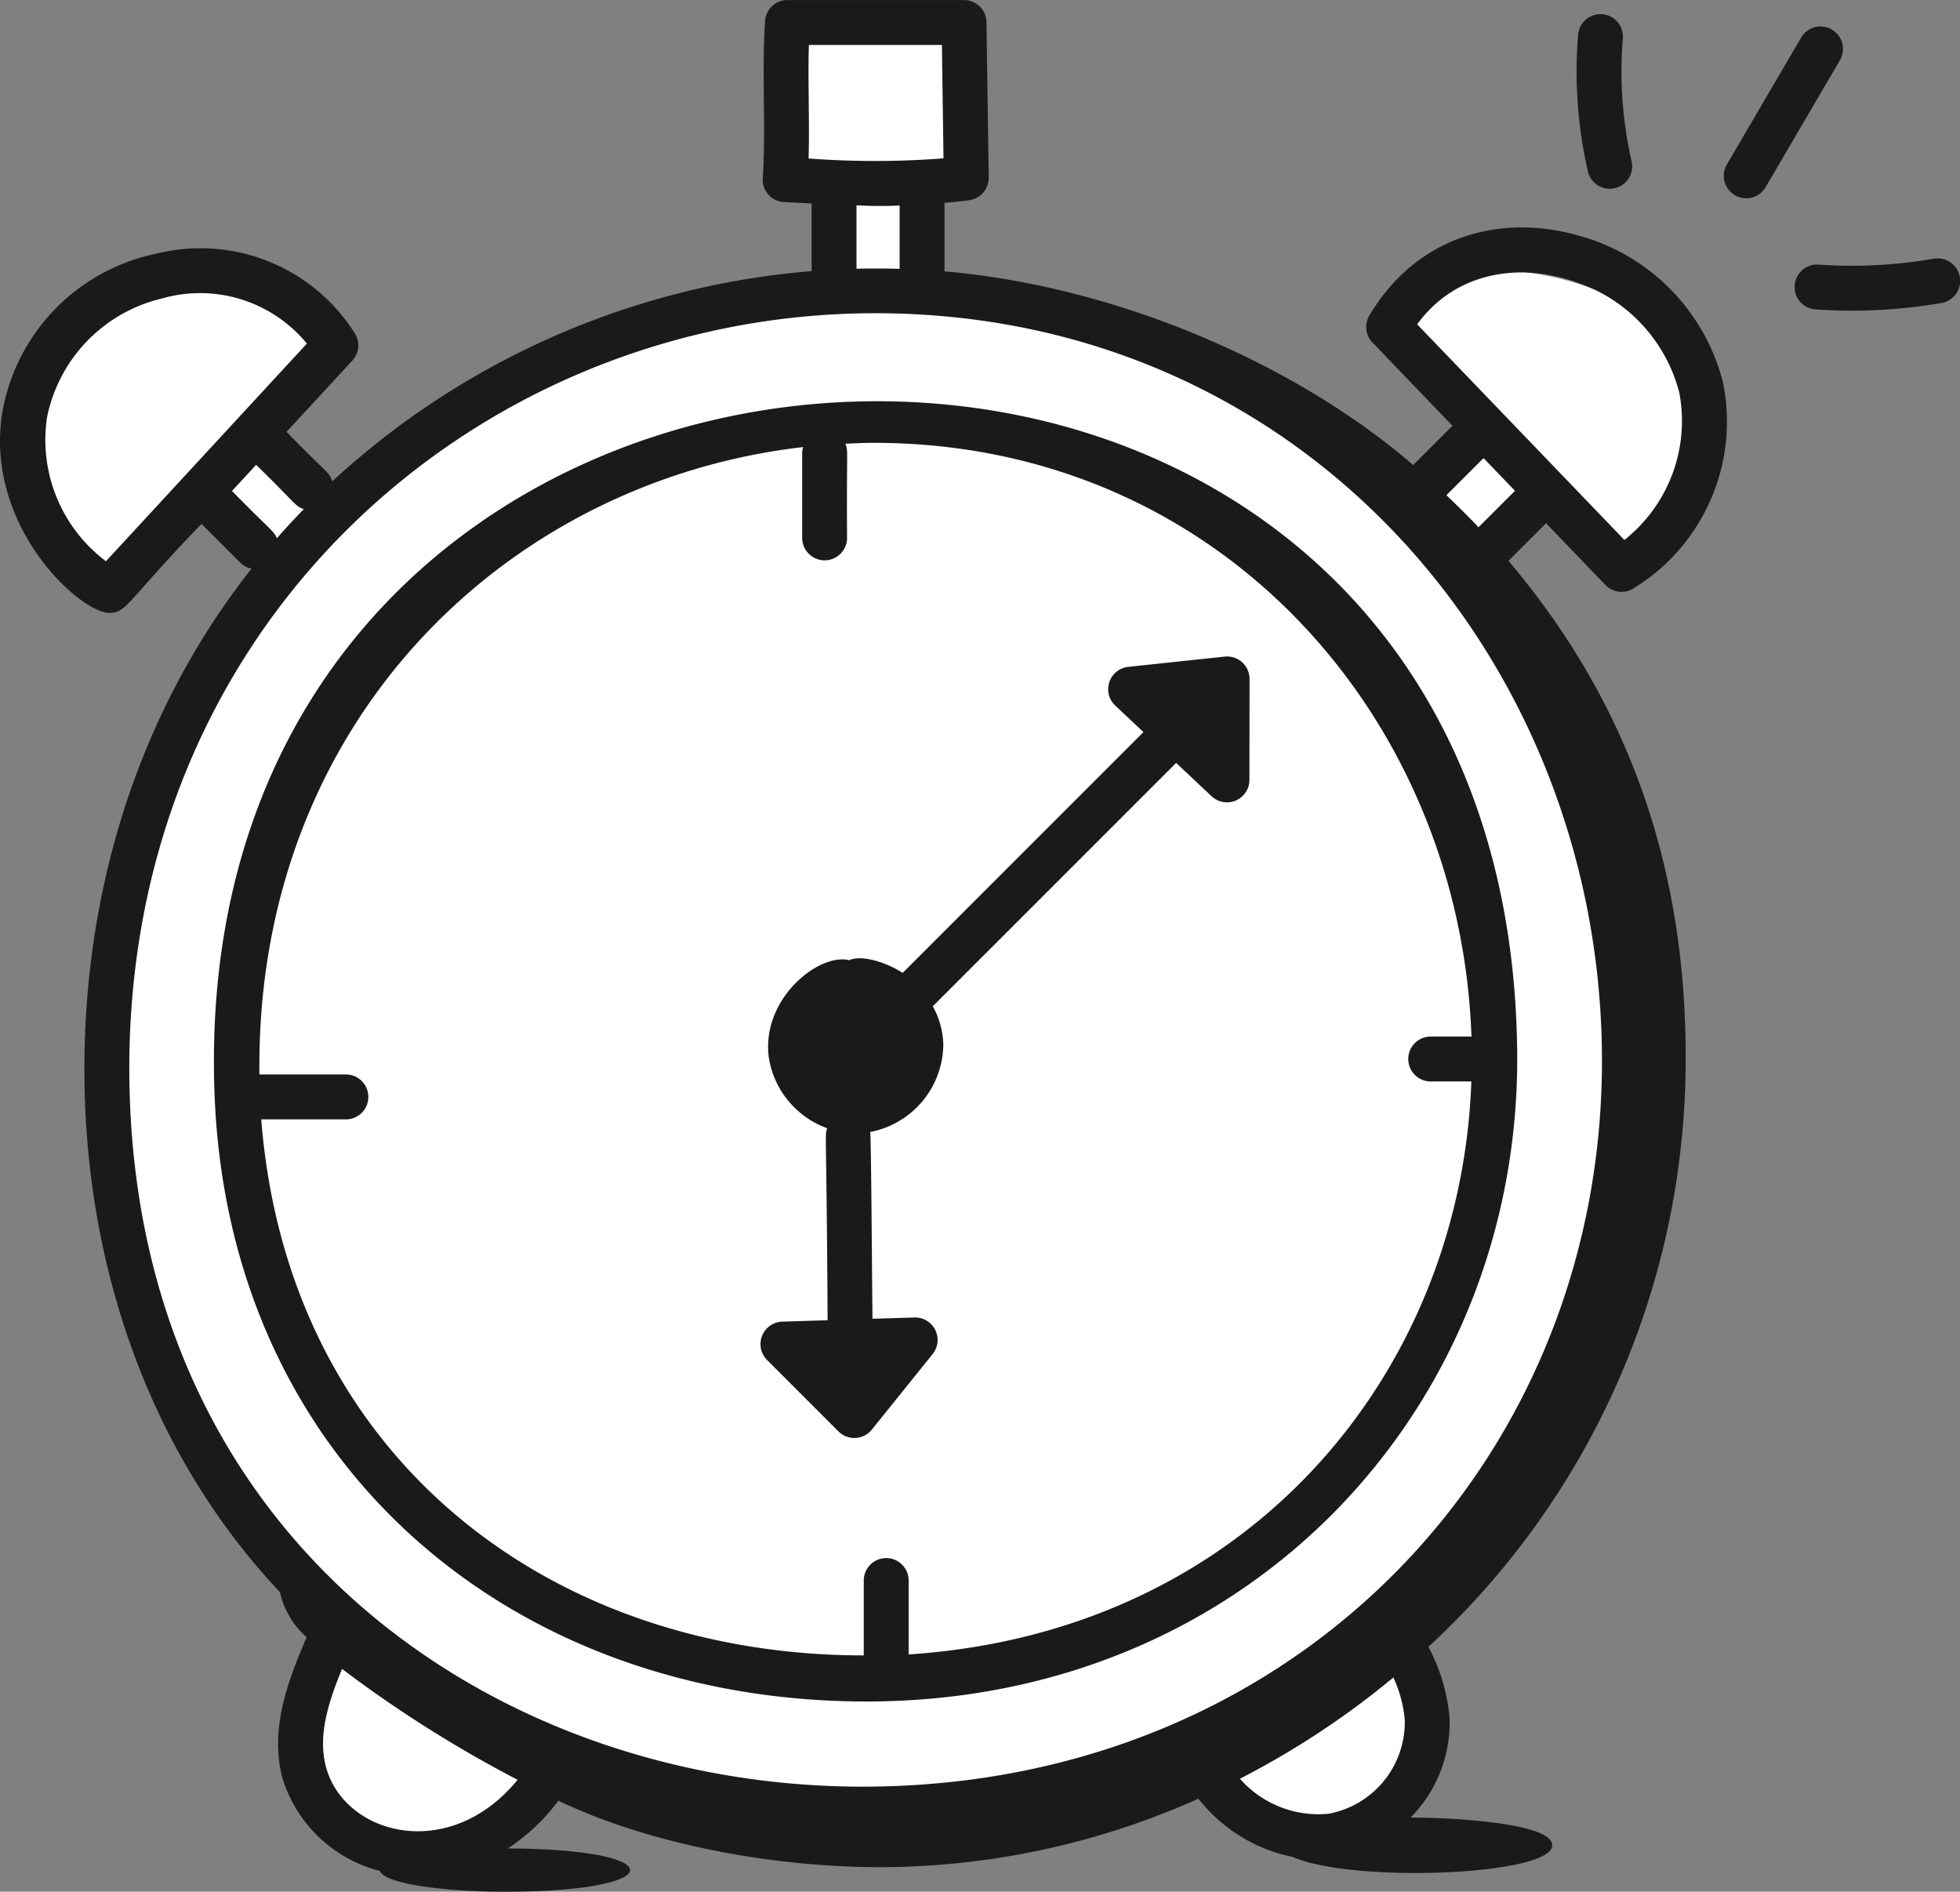 <svg xmlns="http://www.w3.org/2000/svg" width="152.814" height="147.47" viewBox="0 0 152.814 147.47"><rect x="0" y="0" width="152.814" height="147.47" fill="#808080" stroke="none"/><g id="Group_381" data-name="Group 381" transform="translate(9222.578 -12304)"><g id="Group_380" data-name="Group 380" transform="translate(-9222.578 12304)"><ellipse id="Ellipse_27" data-name="Ellipse 27" cx="59.58" cy="60.334" rx="59.58" ry="60.334" transform="translate(8.414 22.625)" fill="#fff"></ellipse><rect id="Rectangle_106" data-name="Rectangle 106" width="15.084" height="12.067" transform="translate(61.206 1.508)" fill="#fff"></rect><rect id="Rectangle_107" data-name="Rectangle 107" width="6.033" height="9.05" transform="translate(65.731 13.575)" fill="#fff"></rect><rect id="Rectangle_108" data-name="Rectangle 108" width="6.033" height="9.05" transform="translate(116.574 32.375) rotate(45)" fill="#fff"></rect><path id="Path_50310" data-name="Path 50310" d="M-9215.43,12342.712l19.068-18.9-8.039-5.9s-8.721-.234-13,4.105-4.1,13.252-4.1,13.252Z" transform="translate(9223.126 -12296.93)" fill="#fff"></path><path id="Path_50311" data-name="Path 50311" d="M-9202.435,12342.712l-19.067-18.9,8.038-5.9s8.722-.234,13,4.105,4.1,13.252,4.1,13.252Z" transform="translate(9328.712 -12296.93)" fill="#fff"></path><path id="Path_50312" data-name="Path 50312" d="M-9204.855,12388.6l-1.967,8.893,1.967,6.242,7.7,2.65,10.773-6.07Z" transform="translate(9230.589 -12260.99)" fill="#fff"></path><path id="Path_50313" data-name="Path 50313" d="M-9144.111,12389.014l1.445,6.84-1.445,5.459-5.2,2.3-4.8.855-6.379-5.064,4.471-4.078Z" transform="translate(9254.142 -12260.782)" fill="#fff"></path><path id="Path_50314" data-name="Path 50314" d="M-9206.9,12326.633l5.114,5.559-4.558,5.334-6-7.225Z" transform="translate(9227.779 -12292.496)" fill="#fff"></path><g id="_x35_5"><path id="Path_48639" data-name="Path 48639" d="M61.756,119.667c30.079,0,51.021-23.206,50.755-50.607C111.827-1.3,8.427,3.114,10.945,72.229c1.065,29.047,23.256,47.437,50.811,47.437ZM56.842,21.873a1.674,1.674,0,0,0-.078.387v6.694a1.75,1.75,0,0,0,3.5,0c-.049-6.932.109-6.742-.13-7.34.734-.034,1.469-.069,2.2-.069,27.015,0,45.748,21.483,46.611,46.285h-3.176a1.75,1.75,0,0,0,0,3.5h3.168c-.8,22.687-17.3,42.923-43.871,44.668v-5.761a1.75,1.75,0,0,0-3.5,0v5.836C37,116.079,16.654,100.525,14.589,74.286h6.6a1.75,1.75,0,1,0,0-3.5H14.447c-.322-27.513,19.323-46.262,42.4-48.913Z" transform="translate(5.779 12.978)" fill="#1c1a19"></path><path id="Path_48640" data-name="Path 48640" d="M12.293,52.673c1.344,0,1.268-.82,7.167-6.931l3.048,3.048a1.7,1.7,0,0,0,.854.438C14.059,61,9.831,75.817,10.378,90.788c.519,14.2,5.486,27.915,15.2,38.232a6.57,6.57,0,0,0,2.079,3.511c-1.579,3.671-2.868,7.279-1.88,11a10.713,10.713,0,0,0,7.614,7.225c.228.9,4.477,1.615,9.726,1.615,12.831,0,13.1-3.32.231-3.373a15.5,15.5,0,0,0,3.938-3.724c6.264,3.021,15.691,5.187,25.2,5.183a60.832,60.832,0,0,0,24.7-5.34,12.492,12.492,0,0,0,7.365,4.546c4.675,2.06,20.22,1.444,20.22-.91,0-1.854-8.742-2.18-11.043-2.162a10.542,10.542,0,0,0,3.04-7.8,14.52,14.52,0,0,0-1.648-5.51,62.268,62.268,0,0,0,20.055-46.186c-.028-16.231-5.457-28.605-13.815-38.477l2.932-2.932,4.624,4.812a1.75,1.75,0,0,0,2.176.28,15.254,15.254,0,0,0,7-16.04,15.924,15.924,0,0,0-11.417-11.516c-5.831-1.626-12.41-.041-16.159,6.275a1.75,1.75,0,0,0,.244,2.105l6.234,6.487-3.063,3.062c-8.828-7.641-22.724-13.9-36.54-15.1V20.711c.658-.065,1.319-.111,1.969-.214a1.751,1.751,0,0,0,1.476-1.754L80.663,6.621A1.75,1.75,0,0,0,78.913,4.9H65.146A1.749,1.749,0,0,0,63.4,6.53c-.268,4.006.079,8.4-.179,12.256a1.751,1.751,0,0,0,1.654,1.864l2.155.109v5.272A62.656,62.656,0,0,0,29.655,42.422c-.249-.78-.443-.631-3.562-3.861l5.129-5.553a1.751,1.751,0,0,0,.189-2.13,14.223,14.223,0,0,0-15.444-6.211A15.325,15.325,0,0,0,3.961,36.877c-1.555,8.894,5.976,15.8,8.332,15.8Zm16.869,89.956c-.624-2.353.124-4.87,1.256-7.629a96.667,96.667,0,0,0,13.688,8.647c-5.332,6.511-13.525,4.308-14.943-1.018Zm84.115-3.636a7.267,7.267,0,0,1-5.947,7.3,8.15,8.15,0,0,1-6.907-2.731,65.822,65.822,0,0,0,11.965-7.891A9.951,9.951,0,0,1,113.277,138.993Zm21.4-103.5A11.836,11.836,0,0,1,130.4,46.991l-16.157-16.81c3.006-4.133,8.065-4.847,12.427-3.275A12.3,12.3,0,0,1,134.676,35.5ZM119.418,40.61l2.451,2.55L119.024,46c-.809-.859-1.651-1.683-2.5-2.5ZM66.816,8.4H77.188l.125,8.84a68.736,68.736,0,0,1-10.519.011c.083-2.936-.061-6,.021-8.852Zm3.714,12.5a30.907,30.907,0,0,0,3.361.018v4.938c-1.122-.034-2.242-.034-3.361-.008ZM72,29.315c33.256,0,56.351,26.917,56.648,57.7.3,31.11-23.287,56.738-56.835,57.161-28.272.357-56.644-18.137-57.934-53.513C12.543,54.151,40.7,29.315,72,29.315ZM27.434,44.59Q26.355,45.7,25.34,46.854c-.264-.6-.452-.569-3.5-3.684l1.88-2.036c3.115,3.022,3,3.206,3.717,3.456ZM7.408,37.479a11.944,11.944,0,0,1,8.97-9.312,10.77,10.77,0,0,1,11.3,3.516L12.012,48.65a11.828,11.828,0,0,1-4.6-11.171Z" transform="translate(-3.751 -4.897)" fill="#1c1a19"></path><path id="Path_48641" data-name="Path 48641" d="M56.554,6.96a34.951,34.951,0,0,0,.762,10.663,1.749,1.749,0,0,0,3.411-.779,31.489,31.489,0,0,1-.685-9.6,1.75,1.75,0,0,0-3.488-.287Z" transform="translate(66.485 -4.267)" fill="#1c1a19"></path><path id="Path_48642" data-name="Path 48642" d="M64.632,18.305l5.79-9.891A1.75,1.75,0,1,0,67.4,6.646l-5.79,9.891a1.75,1.75,0,0,0,3.021,1.768Z" transform="translate(73.027 -3.714)" fill="#1c1a19"></path><path id="Path_48643" data-name="Path 48643" d="M74.575,13.555a37.631,37.631,0,0,1-8.989.463,1.749,1.749,0,0,0-.242,3.491,41.1,41.1,0,0,0,9.825-.5,1.75,1.75,0,0,0-.595-3.45Z" transform="translate(76.203 6.611)" fill="#1c1a19"></path><path id="Path_48644" data-name="Path 48644" d="M35.246,87.244a1.751,1.751,0,0,0,2.6-.139l4.744-5.894a1.752,1.752,0,0,0-1.418-2.848l-3.273.1c-.043-3.682-.1-13.965-.178-14.563a7.013,7.013,0,0,0,5.7-6.848A6.532,6.532,0,0,0,42.6,54.1L61.573,35.129l2.765,2.6a1.751,1.751,0,0,0,2.949-1.271l.01-7.874a1.752,1.752,0,0,0-1.936-1.743l-7.525.8a1.752,1.752,0,0,0-1.014,3.014l2.2,2.07L40.25,51.5c-1.027-.681-3.052-1.478-4.178-.992-2.335-.581-6.874,3-6.254,7.6a7.016,7.016,0,0,0,4.55,5.5c-.205.652-.057-.448.033,14.968l-3.542.112a1.752,1.752,0,0,0-1.181,2.987Z" transform="translate(30.126 24.346)" fill="#1c1a19"></path></g></g></g></svg>